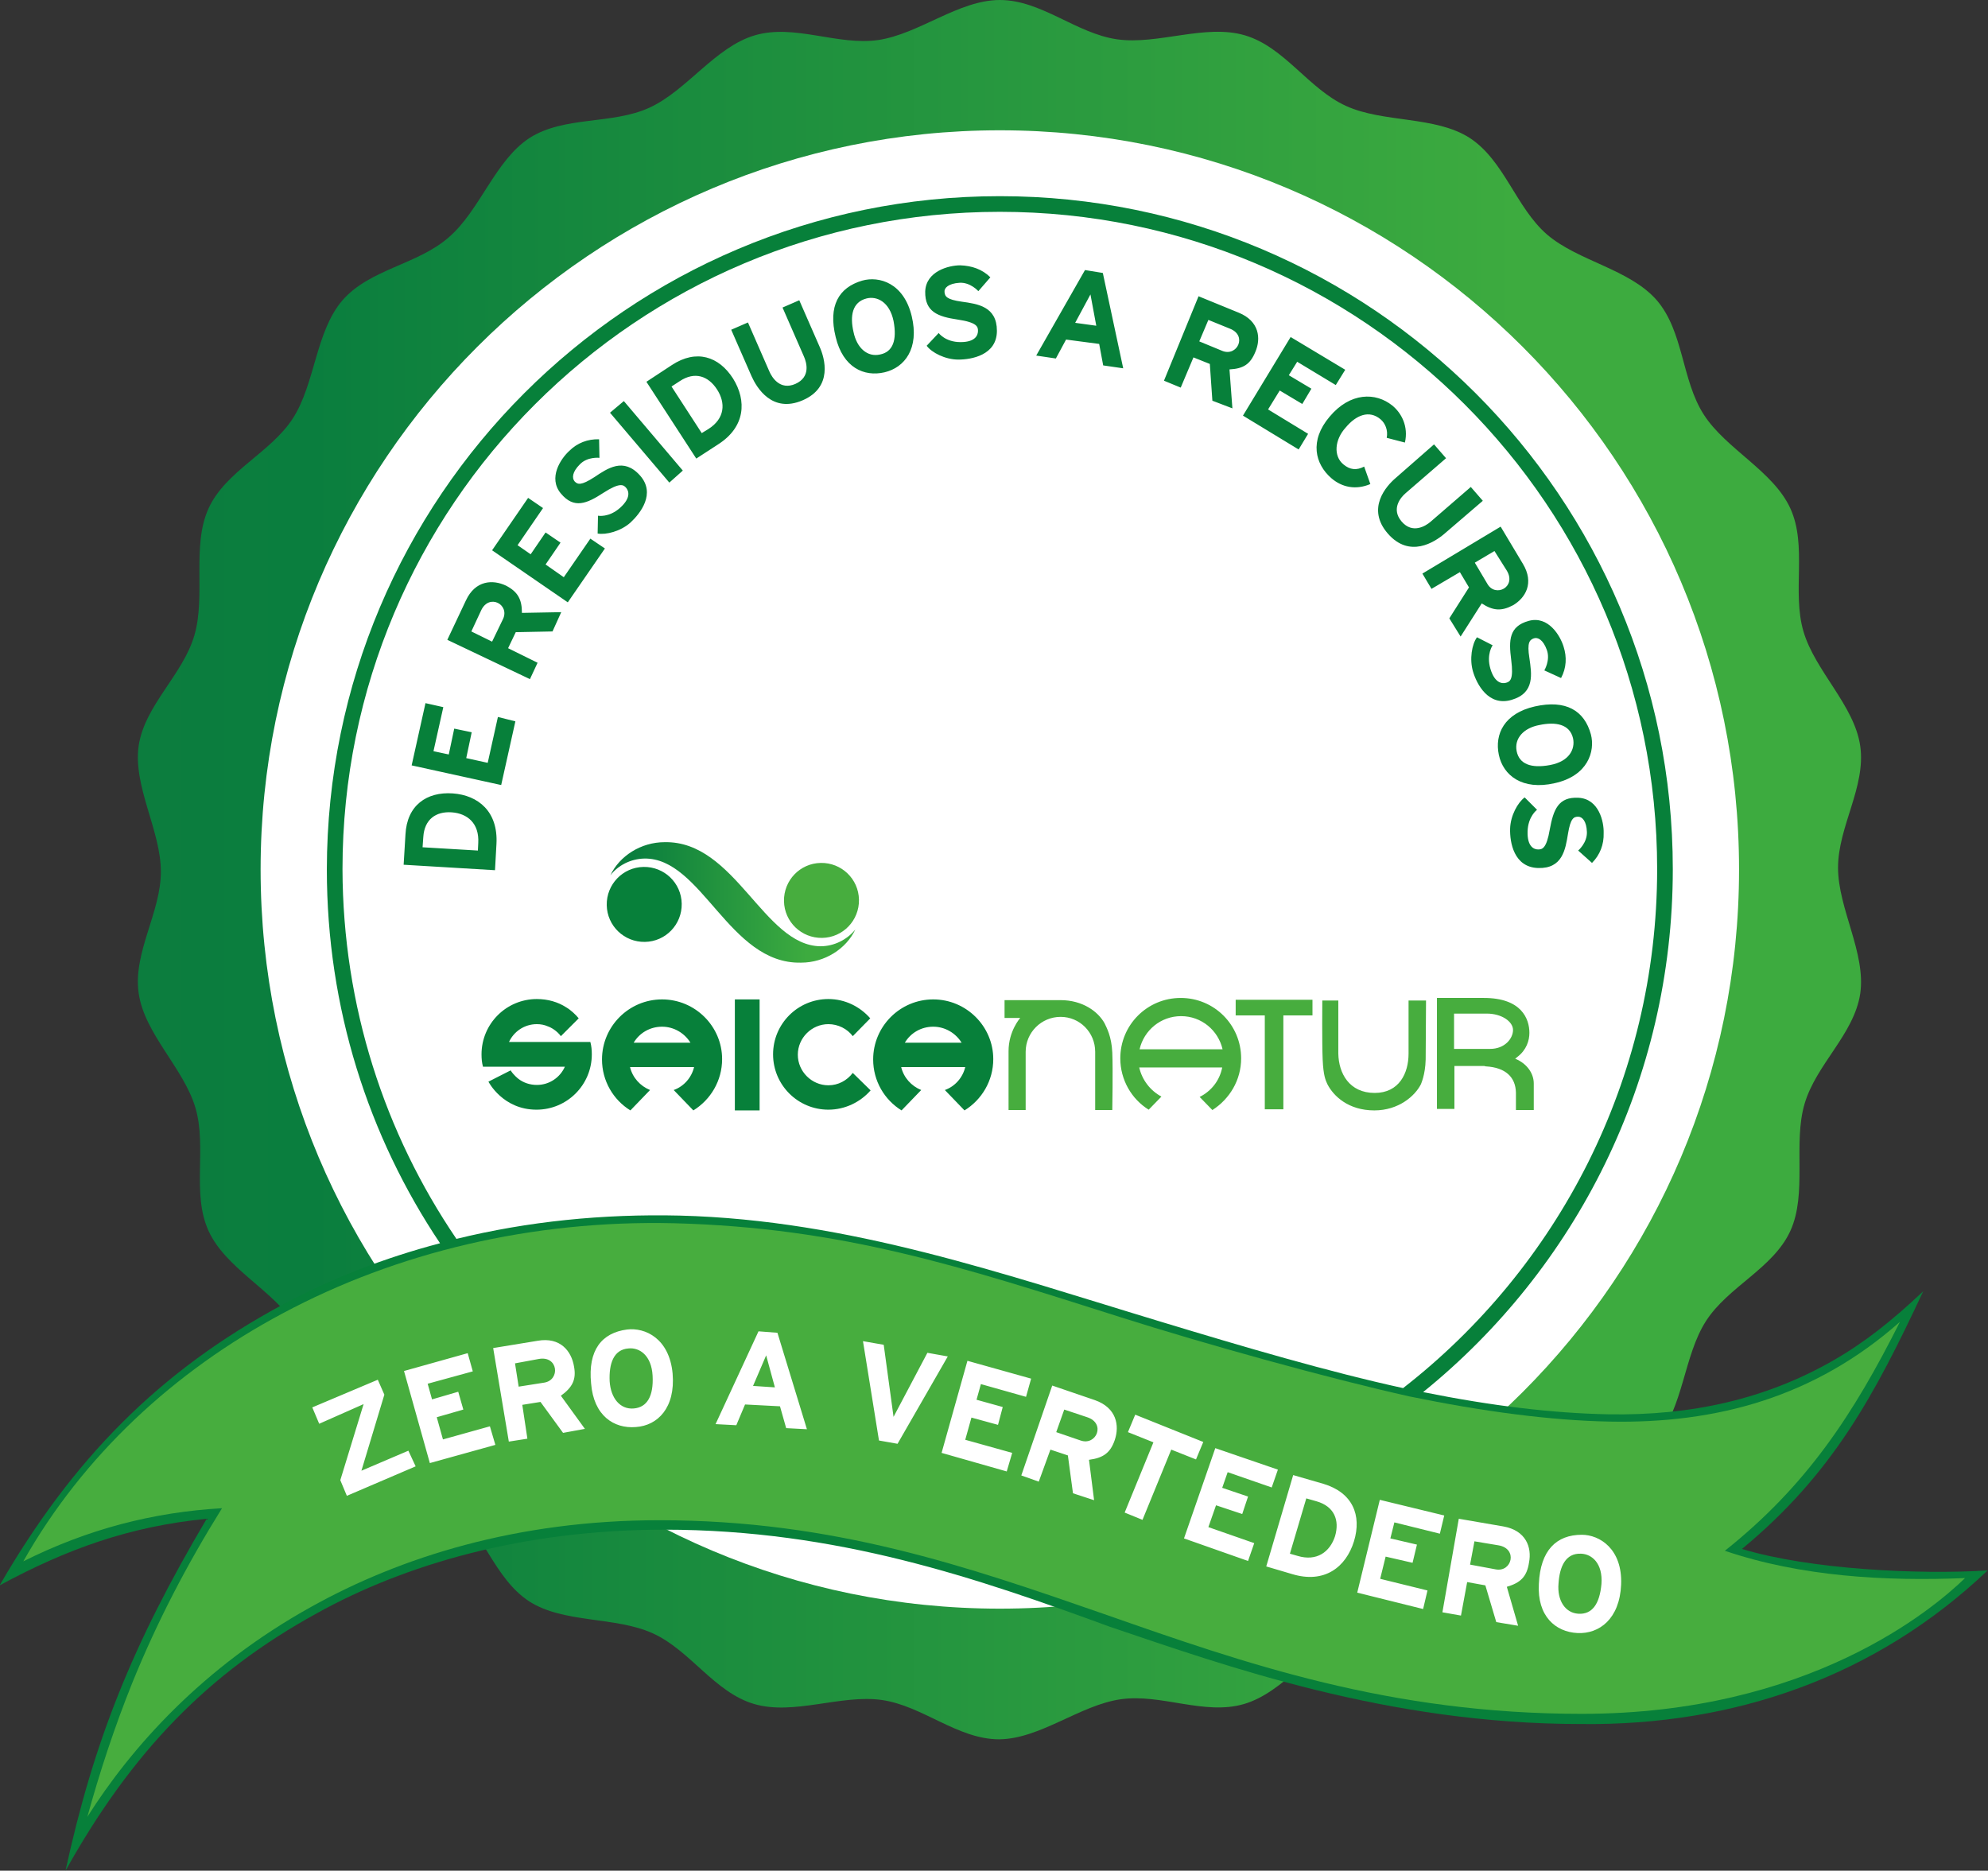 <svg xmlns="http://www.w3.org/2000/svg" xmlns:xlink="http://www.w3.org/1999/xlink" id="Capa_1" x="0px" y="0px" viewBox="0 0 546.2 514" style="enable-background:new 0 0 546.2 514;" xml:space="preserve"><rect x="0" y="0" width="546.2" height="514" fill="#333333" stroke="none"/><style type="text/css">			.st0{clip-path:url(#SVGID_00000145781050342086380610000011353024405113672080_);fill:url(#SVGID_00000118389482287182884150000016188756918115168664_);}	.st1{fill-rule:evenodd;clip-rule:evenodd;fill:#FFFFFF;}	.st2{fill-rule:evenodd;clip-rule:evenodd;fill:#07803A;}	.st3{fill:#47AD3E;}	.st4{fill:#07803A;}			.st5{clip-path:url(#SVGID_00000118374322575412912030000015624079595472462487_);fill:url(#SVGID_00000039116773038715664910000000454630768469725356_);}</style><g>	<g>		<defs>			<path id="SVGID_1_" d="M274.7,0c11.4,0,21,9.2,32.2,10.8c11.2,1.6,24.2-4.3,35.1-1.1c10.9,3.2,17.5,14.7,27.8,19.4    c10.3,4.7,24.5,2.7,34,8.8c9.5,6.2,12.7,19.1,21.2,26.5c8.6,7.4,22.7,9.5,30.2,18.1c7.4,8.6,6.8,21.9,12.9,31.4    c6.1,9.5,19.1,15.5,23.8,25.8c4.7,10.3,0.4,22.9,3.6,33.8c3.2,10.9,14,20.3,15.6,31.5c1.6,11.2-6.1,22.1-6.1,33.4    c0,11.3,7.7,23.4,6.1,34.6c-1.7,11.2-12.1,19.4-15.3,30.3c-3.2,10.9,0.8,24.6-3.9,34.9c-4.7,10.3-17.1,15.3-23.2,24.8    c-6.1,9.5-6.2,23.8-13.6,32.4c-7.5,8.6-20.7,9.8-29.2,17.3c-8.6,7.4-12.7,21.1-22.2,27.3c-9.6,6.1-22.6,3.6-32.9,8.3    c-10.3,4.7-18.1,16.7-29,19.9c-10.9,3.2-22.7-2.9-33.9-1.3c-11.2,1.6-22.1,10.9-33.4,11c-11.4,0-21-9.2-32.2-10.8    c-11.2-1.6-24.2,4.3-35.1,1.1c-10.9-3.2-17.5-14.7-27.8-19.4c-10.3-4.7-24.5-2.7-34-8.8c-9.5-6.2-12.7-19.1-21.2-26.5    c-8.6-7.4-22.7-9.5-30.2-18.1c-7.4-8.6-6.8-21.9-12.9-31.4c-6.1-9.5-19.1-15.5-23.8-25.8c-4.7-10.3-0.4-22.9-3.6-33.8    c-3.2-10.9-14-20.3-15.6-31.5c-1.6-11.2,6.1-22.1,6.1-33.4c0-11.3-7.7-23.4-6.1-34.6c1.7-11.2,12.1-19.4,15.3-30.3    c3.2-10.9-0.8-24.6,3.9-34.9c4.7-10.3,17.1-15.3,23.2-24.8c6.1-9.5,6.2-23.8,13.6-32.4c7.5-8.6,20.7-9.8,29.2-17.3    c8.6-7.4,12.7-21.1,22.2-27.3c9.6-6.1,22.6-3.6,32.9-8.3c10.3-4.7,18.1-16.7,29-19.9c10.9-3.2,22.7,2.9,33.9,1.3    C252.6,9.3,263.4,0,274.7,0"></path>		</defs>		<clipPath id="SVGID_00000176033150076184242570000006706589355104307889_">			<use xlink:href="#SVGID_1_" style="overflow:visible;"></use>		</clipPath>					<linearGradient id="SVGID_00000183212897732719146160000013411152304356930999_" gradientUnits="userSpaceOnUse" x1="38.022" y1="238.969" x2="511.514" y2="238.969">			<stop offset="0" style="stop-color:#0C7D3E"></stop>			<stop offset="0.1" style="stop-color:#0A7E3E"></stop>			<stop offset="0.8" style="stop-color:#3DAB3F"></stop>			<stop offset="1" style="stop-color:#3DAB3F"></stop>		</linearGradient>					<rect x="36.6" style="clip-path:url(#SVGID_00000176033150076184242570000006706589355104307889_);fill:url(#SVGID_00000183212897732719146160000013411152304356930999_);" width="476.2" height="477.9"></rect>	</g>	<path class="st1" d="M274.7,35.8c112.2,0,203.1,90.9,203.1,203.1c0,112.2-90.9,203.1-203.1,203.1c-112.2,0-203.1-90.9-203.1-203.1  C71.6,126.8,162.6,35.8,274.7,35.8"></path>	<path class="st2" d="M125.4,340.4c19.6-4.8,40.2-6.9,61.4-6.4c46.7,1.2,89.2,16.2,132.6,29.3c22.1,6.7,45.5,13.6,66.1,18.1  c42.4-33,69.8-84.6,69.8-142.6c0-99.7-80.8-180.6-180.6-180.6c-99.7,0-180.6,80.8-180.6,180.6C94.2,276.5,105.7,311.4,125.4,340.4   M274.7,53.9c102.1,0,184.9,82.8,184.9,184.9c0,58-26.7,109.8-68.6,143.7c18.9,3.8,35.5,5.8,50.9,6.1c22.9,0.4,43.3-4.2,61.8-14.8  c8.7-5,16.1-10.9,24.7-19c-13.4,28.6-24.9,50.2-49.8,70.8c18.5,5.6,48.3,7.1,67.5,5.9c-30.6,29.1-69.5,42.7-111.7,42.2  c-53.3,0-97.7-16-129.4-26.7c-36.6-13.4-75-26.7-122.5-26.7c-38.8,0-71.4,9.6-95.5,23c-29.7,16.3-50.7,37.9-69,70.7  c7.7-35.4,18.3-62.1,38.8-96.7c-21.2,2.1-38.4,8.3-56.9,18.3c19.9-34.4,43.6-58.8,77.9-77.2c13.4-7.2,27.9-12.8,43.1-16.8  c-19.7-29.4-31.1-64.7-31.1-102.7C89.9,136.7,172.6,53.9,274.7,53.9z"></path>	<path class="st3" d="M77.6,360.9C47.8,376.8,22.8,400,6.4,429c17.8-8.9,35.7-13.5,54.6-14.6c-9.7,15.6-17.8,31.1-24.7,48.1  c-4.9,12.2-8.9,24.4-12.3,36.7c12.1-19.1,31.6-41.1,61.5-57.7c24.4-13.6,56.4-23.8,95.7-23.8c47.9,0,84.5,12.7,122.2,25.8  c38.8,13.6,78.3,27.4,131.2,27.4c62.4,0,96.4-28.7,105.3-37.3c-21.9,0.9-45.1-0.4-66-7.5c22.5-17.9,35.4-37.6,48.1-62.9  c-23.4,20.7-50.4,28-79.8,27.4c-16.3-0.3-34.9-2.8-54.9-6.9c-22-4.9-55.9-14.3-79.5-21.8c-43.8-13.9-76.3-24.6-122.7-25.8  C146.1,335.2,109,344.1,77.6,360.9"></path>	<path class="st4" d="M139.8,286.4c1.3-2.9,4.2-5,7.7-5c1.1,0,2.1,0.2,3,0.6c0.9,0.3,2.5,1.2,3.6,2.7l4.9-4.9c-0.8-1-2.2-2.3-3.4-3  c-2.3-1.5-5.1-2.3-8.1-2.3c-8.4,0-15.2,6.8-15.2,15.2c0,1.2,0.1,2.3,0.4,3.4h22.5c-1.3,2.9-4.2,5-7.7,5c-1.9,0-3.7-0.6-5.1-1.7  c0,0-1.3-1-2.1-2.3l-6.1,3.1c0,0,3.9,7.7,13.2,7.7c8.4,0,15.2-6.8,15.2-15.2c0-1.2-0.1-2.3-0.4-3.4H139.8z M248.6,286.5  c1.6-2.7,4.5-4.4,7.8-4.4c3.3,0,6.2,1.8,7.8,4.4H248.6z M256.4,274.6c-9.1,0-16.5,7.4-16.5,16.5c0,5.9,3.1,11.1,7.8,14l5.4-5.6  c-2.7-1.1-4.8-3.4-5.5-6.3l17.6,0c-0.7,2.9-2.8,5.3-5.6,6.3l5.4,5.6c4.7-2.9,7.9-8.1,7.9-14.1C272.9,282,265.5,274.6,256.4,274.6z   M201.9,305.1h6.8v-30.5h-6.8V305.1z M227.6,298.2c-4.6,0-8.4-3.8-8.4-8.4c0-4.6,3.8-8.4,8.4-8.4c2.7,0,5.2,1.3,6.7,3.3l4.8-4.9  c-2.8-3.2-6.9-5.3-11.5-5.3c-8.4,0-15.2,6.8-15.2,15.2c0,8.4,6.8,15.2,15.2,15.2c4.6,0,8.8-2.1,11.6-5.3l-4.9-4.8  C232.7,296.9,230.3,298.2,227.6,298.2z M174.1,286.5c1.6-2.7,4.5-4.4,7.8-4.4c3.3,0,6.2,1.8,7.8,4.4H174.1z M181.9,274.6  c-9.1,0-16.5,7.4-16.5,16.5c0,5.9,3.1,11.1,7.8,14l5.4-5.6c-2.7-1.1-4.8-3.4-5.5-6.3l17.6,0c-0.7,2.9-2.8,5.3-5.6,6.3l5.4,5.6  c4.7-2.9,7.9-8.1,7.9-14.1C198.4,282,191,274.6,181.9,274.6z"></path>	<path class="st4" d="M166.7,248.7c0.1,5.7,4.8,10.2,10.5,10.1c5.7-0.1,10.2-4.8,10.1-10.5c-0.1-5.7-4.8-10.2-10.5-10.1  C171.1,238.3,166.6,243,166.7,248.7"></path>	<g>		<defs>			<path id="SVGID_00000080178131855209778200000001321294176598300347_" d="M220,264.5c0,0,0.1,0,0.1,0c6.5,0,12.4-3.8,14.9-9.1    c-2.2,2.7-5.7,4.6-9.6,4.6h0c-15.6-0.2-23.4-29-42.8-28.6l0,0c-6.5,0-12.4,3.8-14.9,9.1c2.1-2.7,5.5-4.5,9.3-4.6v0    C192.8,235.6,200.3,264.9,220,264.5L220,264.5z"></path>		</defs>		<clipPath id="SVGID_00000118391593897385484360000017142461785950287000_">			<use xlink:href="#SVGID_00000080178131855209778200000001321294176598300347_" style="overflow:visible;"></use>		</clipPath>					<linearGradient id="SVGID_00000154395236380632367790000015852944574717551511_" gradientUnits="userSpaceOnUse" x1="167.675" y1="247.927" x2="235.059" y2="247.927">			<stop offset="0" style="stop-color:#0C7D3E"></stop>			<stop offset="0.1" style="stop-color:#0A7E3E"></stop>			<stop offset="0.8" style="stop-color:#3DAB3F"></stop>			<stop offset="1" style="stop-color:#3DAB3F"></stop>		</linearGradient>					<rect x="167.7" y="231" style="clip-path:url(#SVGID_00000118391593897385484360000017142461785950287000_);fill:url(#SVGID_00000154395236380632367790000015852944574717551511_);" width="67.4" height="33.9"></rect>	</g>	<path class="st3" d="M215.4,247.6c0.1,5.7,4.8,10.2,10.5,10.1c5.7-0.1,10.2-4.8,10.1-10.5c-0.1-5.7-4.8-10.2-10.5-10.1  C219.8,237.2,215.3,241.9,215.4,247.6"></path>	<path class="st3" d="M408.2,293c5.5,0.3,8.2,3,8.3,7.2v4.8h4.9v-7.3c0-2.8-1.9-5.5-5.1-6.8l0.6-0.5c2.5-1.9,3.3-4.5,3.3-6.6  c0-3.8-2.1-9.6-12.5-9.6l-1.9,0h-4.5v0h-6.5v30.5h4.8v-11.8h8.2L408.2,293z M399.5,288.2v-9.7h5.2l3.8,0c4.1,0,7.2,2.2,7.2,4.5  c0,2.3-2.2,5.2-6.3,5.2L399.5,288.2z M391.7,291.1l0.1-16.2H387v14.6c0,5.4-2.6,10.8-9.3,10.8c-7,0-9.9-5.4-10-10.8v-14.6h-4.4  c0,0-0.1,11.7,0.1,16.2c0.2,4.5,0.8,5.7,1.3,6.8c1.7,3.3,5.8,7.2,12.9,7.2c6.7,0,11.2-4,12.8-7.2  C390.4,297.8,391.6,295.4,391.7,291.1z M360.6,274.7h-21.1v4.3h8v25.8h5.1v-25.8h8V274.7z M335.9,288.3c-1.2-5.2-5.8-9.1-11.4-9.1  c-5.6,0-10.2,3.9-11.4,9.1H335.9z M319.1,301.3l-3.5,3.6c-4.7-2.9-7.8-8.2-7.8-14.1c0-9.2,7.4-16.6,16.6-16.6  c9.2,0,16.6,7.4,16.6,16.6c0,6-3.2,11.2-7.9,14.2l-3.5-3.6l0,0c3.2-1.6,5.5-4.5,6.2-8.1H313C313.8,296.8,316.1,299.7,319.1,301.3  L319.1,301.3z M281.8,289c0-5.3,4.3-9.6,9.6-9.6c5.3,0,9.5,4.3,9.5,9.6v16h4.7c0,0,0.2-11.3,0-15.8c-0.2-4.5-1.6-6.9-2.1-8  c-1.8-3.3-6.1-6.4-12.1-6.4h-15.4v4.9h4.3c0,0-3.2,3.6-3.2,9.1V305h4.7V289z"></path>	<path class="st1" d="M356.5,427.5l-2.1-0.6l4.5-15.2l2.8,0.8c4.9,1.4,6.4,5.2,5.1,9.6C365.4,426.4,361.8,429.1,356.5,427.5   M355,432.5l-7.1-2.1l7.4-25.1l8.3,2.4c8,2.4,10.6,8.6,8.4,15.8C369.8,430.6,363.9,435.2,355,432.5z M172.3,365.3  c4.9-0.6,11.6,2.4,12.5,12.1c0.8,9.4-4.1,14.3-10.1,14.7c-6,0.5-11.6-3.1-12.3-12C161.5,371,165.3,366.2,172.3,365.3z M172.7,370.5  c3-0.3,6.3,1.9,6.6,7.5c0.3,5.6-1.5,8.7-5.2,9c-3.7,0.3-6.3-2.8-6.6-7.5C167.3,374.8,168.5,370.8,172.7,370.5z M154.1,383.5  l6.6,9.1l-6,1.1l-6.2-8.5l-5,0.8l1.4,9.3l-5.1,0.8l-4.3-25.7l12.2-2c6.3-1.1,9.3,2.9,10,7C158.4,379,157.3,381.2,154.1,383.5z   M141.5,374.6l6.5-1.2c5.4-1,6,5.8,1.5,6.5l-7,1.1L141.5,374.6z M299.2,401.1l1.4,11.1l-5.8-1.9l-1.4-10.4l-4.8-1.6l-3.2,8.8  l-4.8-1.7l8.5-24.7l11.7,4c6,2.1,6.8,7,5.5,10.9C305.1,399.2,303.1,400.6,299.2,401.1z M292.4,387.3l6.3,2.1  c5.2,1.7,2.5,7.9-1.8,6.4l-6.7-2.3L292.4,387.3z M434.6,421.7c4.9,0,11.2,3.9,10.8,13.7c-0.4,9.4-6,13.6-12,13.3  c-6-0.3-11.1-4.6-10.6-13.5C423.2,426,427.6,421.7,434.6,421.7z M434.4,426.9c3,0.1,6,2.7,5.6,8.3c-0.5,5.6-2.6,8.4-6.3,8.2  c-3.7-0.2-5.9-3.7-5.5-8.3C428.5,430.5,430.1,426.7,434.4,426.9z M136.1,397l-18,5l-7.1-25.3l17.5-4.9l1.4,5l-12.4,3.4l1.2,4.3  l7.2-2.1l1.4,4.9l-7.3,2.1l1.7,6.1l12.9-3.6L136.1,397z M276.6,404.3l-17.9-5.1l7.1-25.3l17.5,4.9l-1.4,5l-12.4-3.5l-1.2,4.3l7.2,2  l-1.3,4.9l-7.3-2l-1.7,6.1l12.9,3.6L276.6,404.3z M342.9,428.9l-17.6-6.2l8.6-24.8l17.2,5.9l-1.7,4.9l-12.1-4.2l-1.5,4.3l7.1,2.4  l-1.6,4.8l-7.2-2.4l-2.1,6l12.6,4.4L342.9,428.9z M391,442.1l-18.1-4.5l6.2-25.5l17.7,4.3l-1.2,5l-12.5-3.1l-1.1,4.4l7.3,1.7  l-1.2,5l-7.4-1.7l-1.5,6.1l13,3.2L391,442.1z M414,436l3.1,10.7l-6-1l-3-10.1l-5-0.9l-1.7,9.2l-5.1-0.9l4.5-25.7l12.2,2.1  c6.3,1.1,7.9,5.8,7.1,9.9C419.5,433.3,417.7,434.9,414,436z M405.1,423.5l6.6,1.1c5.4,0.9,3.7,7.5-0.8,6.6l-7-1.3L405.1,423.5z   M309.9,393.5l7,2.8l-7.9,19.3l4.9,2l7.9-19.3l6.8,2.7l2-4.8l-18.7-7.5L309.9,393.5z M237.1,368.5l5.7,1l2.7,19.8l9.3-17.6l5.6,1  l-13.8,24l-5.1-0.9L237.1,368.5z M212.9,381.2l-2.4-8.8l-3.6,8.4L212.9,381.2z M221.7,392.7l-5.7-0.3l-1.7-6l-9.6-0.5l-2.4,5.7  l-5.7-0.3l11.8-25.5l5.2,0.4L221.7,392.7z M85.8,386.7l18-7.6l1.8,4.1l-6.3,20.9l12.9-5.5l2,4.3l-18.9,8.1l-1.8-4.3l6.4-20.9  l-12.2,5.4L85.8,386.7z"></path>	<path class="st2" d="M437.4,237.1l-3.8-3.4c0,0,2.5-2.1,2.4-5.1c-0.1-3-1.3-4.2-2.4-4.2c-1.2,0-2.1,0.4-2.8,4.7  c-0.7,4.3-1.5,9.6-8.2,9.4c-6.7-0.2-7.8-7.1-7.7-10.8c0.1-3.6,2.1-7.2,4-8.6l3.4,3.4c0,0-2.5,1.8-2.6,6c-0.1,4.2,1.8,4.9,2.9,4.9  c1.1,0,2.3-0.2,3.2-5.5c1-5.4,2.3-9,7.9-8.7c5.6,0.3,7,6.6,6.9,9.7C440.7,232,439.6,234.9,437.4,237.1 M428.9,186.3l-4.6-2.1  c0,0,1.7-2.8,0.7-5.6c-1-2.8-2.5-3.6-3.6-3.2c-1.1,0.4-1.9,1.1-1.2,5.4c0.6,4.3,1.6,9.6-4.9,11.5c-6.4,1.9-9.6-4.4-10.6-7.8  c-1-3.4-0.3-7.5,1.1-9.4l4.3,2.2c0,0-1.8,2.5-0.6,6.5c1.2,4,3.3,4.1,4.3,3.8c1.1-0.3,2.1-0.9,1.4-6.3c-0.7-5.4-0.6-9.2,4.8-10.7  c5.4-1.5,8.7,4.1,9.6,7.1C430.5,180.5,430.4,183.5,428.9,186.3z M164.6,120.7l0.1,5.1c0,0-3.3-0.4-5.4,1.8  c-2.1,2.1-2.2,3.8-1.4,4.7c0.8,0.8,1.7,1.2,5.4-1.2c3.6-2.4,8-5.5,12.5-0.5c4.5,5,0.1,10.5-2.6,13c-2.7,2.4-6.7,3.4-9,3l0.1-4.9  c0,0,3,0.6,6.1-2.2c3.1-2.8,2.3-4.7,1.6-5.5c-0.7-0.8-1.7-1.5-6.2,1.4c-4.6,3-8.1,4.5-11.7,0.2c-3.6-4.3,0-9.6,2.3-11.7  C158.6,121.7,161.5,120.6,164.6,120.7z M272.1,76.2l-3.3,3.8c0,0-2.2-2.5-5.2-2.3c-3,0.2-4.2,1.4-4.1,2.5c0.1,1.2,0.5,2.1,4.8,2.7  c4.3,0.6,9.6,1.3,9.6,8c0,6.7-7,7.9-10.6,7.9c-3.6,0-7.3-1.9-8.7-3.8l3.3-3.5c0,0,1.8,2.5,6,2.5c4.2,0,4.8-2,4.8-3.1  s-0.2-2.3-5.6-3.1c-5.4-0.8-9-2.1-8.9-7.7c0.2-5.6,6.5-7.2,9.6-7.2C267,73,269.9,74,272.1,76.2z M167.6,113.4l3.8-3.2l16.2,19.1  l-3.7,3.3L167.6,113.4z M200.9,90.6l4.6-2l5.9,13.5c0.7,1.6,2.9,5.2,7.1,3.4c4.3-1.9,3.1-5.9,2.4-7.5L215,84.5l4.6-2l5.6,12.8  c1.4,3.1,3.7,11.1-4.7,14.7c-8.4,3.6-12.6-3.5-14-6.6L200.9,90.6z M394,122.1l3.3,3.8l-11.1,9.6c-1.3,1.1-4.1,4.3-1.1,7.8  c3,3.5,6.6,1.2,7.9,0.1l11.1-9.6l3.3,3.8l-10.6,9.1c-2.6,2.2-9.5,6.8-15.5-0.1c-6-6.9-0.4-13.1,2.2-15.3L394,122.1z M379.3,115.2  c1.3,1.1,2.1,3,1.7,5.1l5,1.3c1-4.4-0.9-8.1-3.5-10.2c-4.5-3.6-11.5-3.7-17.2,3.1c-5.6,6.6-4,13,0.5,16.9c2.9,2.5,6.7,3.3,10.7,1.6  l-1.7-4.8c-2.1,1.1-3.9,0.9-5.7-0.6c-2.8-2.3-2.4-6.8,0.6-10.1C372.6,114,376.2,112.6,379.3,115.2z M437.1,201.8  c1.2,4.6-0.8,11.4-10,13.4c-8.8,2-14.1-2.1-15.3-7.8c-1.2-5.7,1.5-11.4,9.9-13.3C430.2,192.2,435.3,195.2,437.1,201.8z   M432.2,202.9c0.6,2.9-1,6.3-6.3,7.3c-5.3,1-8.5-0.3-9.2-3.8c-0.7-3.5,1.9-6.4,6.3-7.2C427.3,198.3,431.3,198.9,432.2,202.9z   M407.1,165.8l-5.8,9.1l-3.1-5l5.4-8.5l-2.5-4.2l-7.8,4.6l-2.5-4.2l21.5-12.9l6.1,10.2c3.2,5.3,0.7,9.4-2.7,11.4  C412.5,168,410.2,167.8,407.1,165.8z M410.6,151.4l3.4,5.4c2.7,4.5-3.1,7.4-5.3,3.7l-3.5-5.9L410.6,151.4z M356.8,123.5l-15.3-9.3  l13.1-21.6l15,9l-2.6,4.2l-10.6-6.4l-2.3,3.7l6.2,3.7l-2.5,4.2l-6.2-3.7l-3.2,5.2l11,6.7L356.8,123.5z M337.8,101.5l0.8,10.7  l-5.5-2.1l-0.7-10.1l-4.5-1.8l-3.5,8.3l-4.6-1.9l9.5-23.2l11,4.5c5.7,2.3,6.2,7.1,4.6,10.8C343.5,100.1,341.6,101.3,337.8,101.5z   M332,87.9l5.9,2.4c4.9,1.9,2,7.8-2.1,6.1l-6.3-2.6L332,87.9z M301.2,89.5l-1.6-8.6l-4.2,7.8L301.2,89.5z M308.6,101.2l-5.5-0.8  l-1.1-5.9l-9.1-1.2l-2.8,5.2l-5.4-0.8l13.4-23.5L303,75L308.6,101.2z M236.9,77.1c4.6-1.3,11.4,0.6,13.6,9.8  c2.1,8.8-1.9,14.1-7.5,15.4c-5.6,1.3-11.4-1.3-13.4-9.7C227.5,84.1,230.4,79,236.9,77.1z M238.1,82c2.8-0.7,6.3,0.9,7.4,6.2  c1,5.3-0.2,8.5-3.7,9.2c-3.5,0.8-6.4-1.8-7.3-6.2C233.5,86.9,234.1,83,238.1,82z M194.6,117.9l-1.8,1.1l-8.3-12.8l2.3-1.5  c4.1-2.7,7.8-1.4,10.2,2.3C199.4,110.7,199.2,115,194.6,117.9z M197.3,122.1l-6,3.9l-13.7-21.1l7-4.6c6.7-4.4,12.9-2.4,16.8,3.7  C205.2,110.1,204.8,117.3,197.3,122.1z M166.2,150.7L156,165.5l-20.8-14.3l9.9-14.4l4.1,2.8l-7,10.2l3.6,2.5l4.1-6l4.1,2.8l-4.1,6  l5,3.5l7.3-10.6L166.2,150.7z M141.6,198.2l-3.9,17.5l-24.6-5.4l3.8-17.1l4.9,1.1l-2.7,12.1l4.2,0.9l1.5-7.1l4.8,1l-1.5,7.1  l5.9,1.3l2.8-12.6L141.6,198.2z M131.4,231.6l-0.1,2.1l-15.2-0.9l0.2-2.8c0.3-4.9,3.5-7.1,7.8-6.8  C128.4,223.5,131.7,226.2,131.4,231.6z M136.4,231.9l-0.4,7.2l-25.1-1.5l0.5-8.3c0.4-8,5.8-11.8,13-11.3  C131.4,218.5,136.9,223,136.4,231.9z M143.4,168.4l10.8-0.2l-2.4,5.3l-10.1,0.2l-2.1,4.4l8.1,4l-2.1,4.5l-22.7-10.8l5.1-10.8  c2.6-5.6,7.4-5.8,11-4.1C142.3,162.6,143.4,164.7,143.4,168.4z M129.5,173.5l2.7-5.8c2.2-4.7,7.9-1.6,6,2.4l-3,6.2L129.5,173.5z"></path></g></svg>